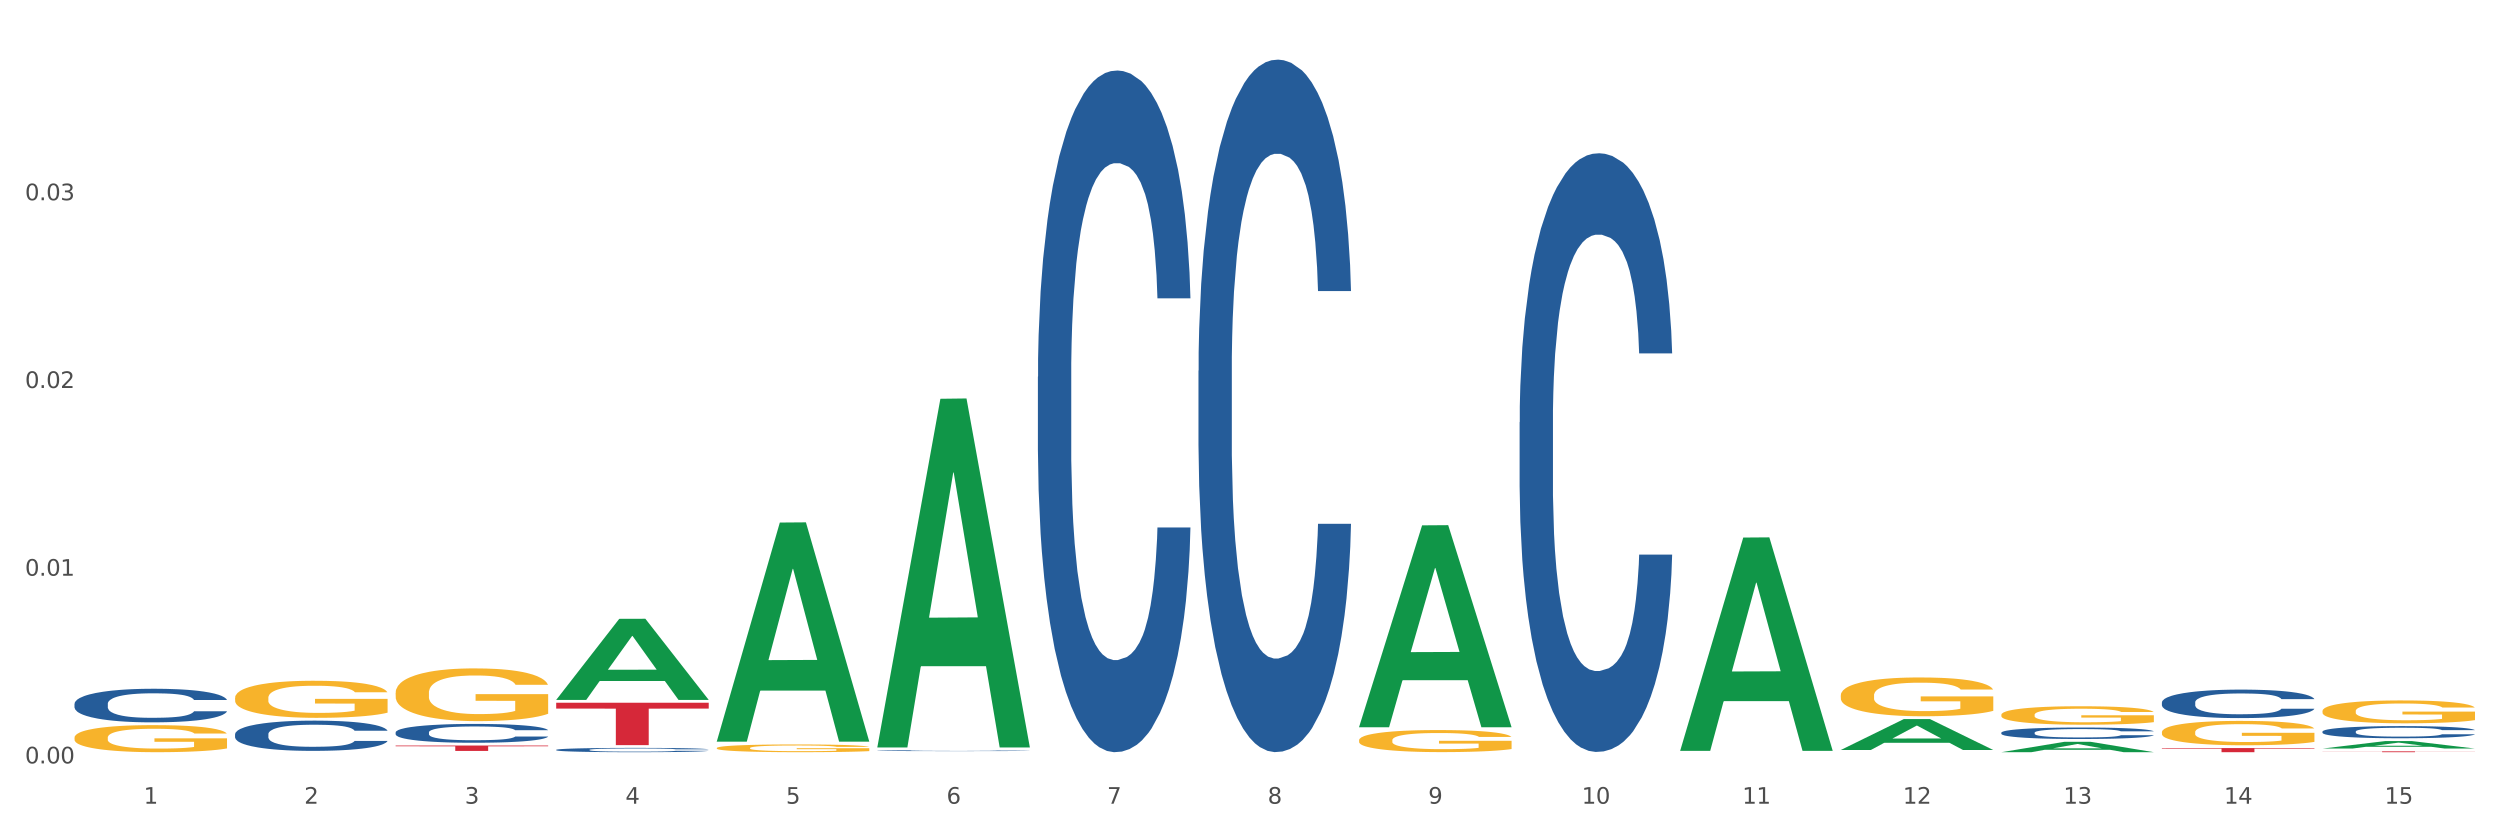 <?xml version="1.0" encoding="utf-8" standalone="no"?>
<!DOCTYPE svg PUBLIC "-//W3C//DTD SVG 1.1//EN"
  "http://www.w3.org/Graphics/SVG/1.1/DTD/svg11.dtd">
<svg xmlns:xlink="http://www.w3.org/1999/xlink" width="1080pt" height="360pt" viewBox="0 0 1080 360" xmlns="http://www.w3.org/2000/svg" version="1.1">
 <rect x="0" y="0" width="1080" height="360" fill="#333333" stroke="none"/>
 <defs>
  <style type="text/css">*{stroke-linejoin: round; stroke-linecap: butt}</style>
 </defs>
 <g id="figure_1">
  <g id="patch_1">
   <path d="M 0 360 
L 1080 360 
L 1080 0 
L 0 0 
z
" style="fill: #ffffff; stroke: #ffffff; stroke-linejoin: miter"/>
  </g>
  <g id="axes_1">
   <g id="matplotlib.axis_1">
    <g id="xtick_1">
     <g id="text_1">
      <!-- 1 -->
      <g style="fill: #4d4d4d" transform="translate(62.07 347.204) scale(0.096 -0.096)">
       <defs>
        <path id="DejaVuSans-31" d="M 794 531 
L 1825 531 
L 1825 4091 
L 703 3866 
L 703 4441 
L 1819 4666 
L 2450 4666 
L 2450 531 
L 3481 531 
L 3481 0 
L 794 0 
L 794 531 
z
" transform="scale(0.016)"/>
       </defs>
       <use xlink:href="#DejaVuSans-31"/>
      </g>
     </g>
    </g>
    <g id="xtick_2">
     <g id="text_2">
      <!-- 2 -->
      <g style="fill: #4d4d4d" transform="translate(131.436 347.204) scale(0.096 -0.096)">
       <defs>
        <path id="DejaVuSans-32" d="M 1228 531 
L 3431 531 
L 3431 0 
L 469 0 
L 469 531 
Q 828 903 1448 1529 
Q 2069 2156 2228 2338 
Q 2531 2678 2651 2914 
Q 2772 3150 2772 3378 
Q 2772 3750 2511 3984 
Q 2250 4219 1831 4219 
Q 1534 4219 1204 4116 
Q 875 4013 500 3803 
L 500 4441 
Q 881 4594 1212 4672 
Q 1544 4750 1819 4750 
Q 2544 4750 2975 4387 
Q 3406 4025 3406 3419 
Q 3406 3131 3298 2873 
Q 3191 2616 2906 2266 
Q 2828 2175 2409 1742 
Q 1991 1309 1228 531 
z
" transform="scale(0.016)"/>
       </defs>
       <use xlink:href="#DejaVuSans-32"/>
      </g>
     </g>
    </g>
    <g id="xtick_3">
     <g id="text_3">
      <!-- 3 -->
      <g style="fill: #4d4d4d" transform="translate(200.802 347.204) scale(0.096 -0.096)">
       <defs>
        <path id="DejaVuSans-33" d="M 2597 2516 
Q 3050 2419 3304 2112 
Q 3559 1806 3559 1356 
Q 3559 666 3084 287 
Q 2609 -91 1734 -91 
Q 1441 -91 1130 -33 
Q 819 25 488 141 
L 488 750 
Q 750 597 1062 519 
Q 1375 441 1716 441 
Q 2309 441 2620 675 
Q 2931 909 2931 1356 
Q 2931 1769 2642 2001 
Q 2353 2234 1838 2234 
L 1294 2234 
L 1294 2753 
L 1863 2753 
Q 2328 2753 2575 2939 
Q 2822 3125 2822 3475 
Q 2822 3834 2567 4026 
Q 2313 4219 1838 4219 
Q 1578 4219 1281 4162 
Q 984 4106 628 3988 
L 628 4550 
Q 988 4650 1302 4700 
Q 1616 4750 1894 4750 
Q 2613 4750 3031 4423 
Q 3450 4097 3450 3541 
Q 3450 3153 3228 2886 
Q 3006 2619 2597 2516 
z
" transform="scale(0.016)"/>
       </defs>
       <use xlink:href="#DejaVuSans-33"/>
      </g>
     </g>
    </g>
    <g id="xtick_4">
     <g id="text_4">
      <!-- 4 -->
      <g style="fill: #4d4d4d" transform="translate(270.169 347.204) scale(0.096 -0.096)">
       <defs>
        <path id="DejaVuSans-34" d="M 2419 4116 
L 825 1625 
L 2419 1625 
L 2419 4116 
z
M 2253 4666 
L 3047 4666 
L 3047 1625 
L 3713 1625 
L 3713 1100 
L 3047 1100 
L 3047 0 
L 2419 0 
L 2419 1100 
L 313 1100 
L 313 1709 
L 2253 4666 
z
" transform="scale(0.016)"/>
       </defs>
       <use xlink:href="#DejaVuSans-34"/>
      </g>
     </g>
    </g>
    <g id="xtick_5">
     <g id="text_5">
      <!-- 5 -->
      <g style="fill: #4d4d4d" transform="translate(339.535 347.204) scale(0.096 -0.096)">
       <defs>
        <path id="DejaVuSans-35" d="M 691 4666 
L 3169 4666 
L 3169 4134 
L 1269 4134 
L 1269 2991 
Q 1406 3038 1543 3061 
Q 1681 3084 1819 3084 
Q 2600 3084 3056 2656 
Q 3513 2228 3513 1497 
Q 3513 744 3044 326 
Q 2575 -91 1722 -91 
Q 1428 -91 1123 -41 
Q 819 9 494 109 
L 494 744 
Q 775 591 1075 516 
Q 1375 441 1709 441 
Q 2250 441 2565 725 
Q 2881 1009 2881 1497 
Q 2881 1984 2565 2268 
Q 2250 2553 1709 2553 
Q 1456 2553 1204 2497 
Q 953 2441 691 2322 
L 691 4666 
z
" transform="scale(0.016)"/>
       </defs>
       <use xlink:href="#DejaVuSans-35"/>
      </g>
     </g>
    </g>
    <g id="xtick_6">
     <g id="text_6">
      <!-- 6 -->
      <g style="fill: #4d4d4d" transform="translate(408.901 347.204) scale(0.096 -0.096)">
       <defs>
        <path id="DejaVuSans-36" d="M 2113 2584 
Q 1688 2584 1439 2293 
Q 1191 2003 1191 1497 
Q 1191 994 1439 701 
Q 1688 409 2113 409 
Q 2538 409 2786 701 
Q 3034 994 3034 1497 
Q 3034 2003 2786 2293 
Q 2538 2584 2113 2584 
z
M 3366 4563 
L 3366 3988 
Q 3128 4100 2886 4159 
Q 2644 4219 2406 4219 
Q 1781 4219 1451 3797 
Q 1122 3375 1075 2522 
Q 1259 2794 1537 2939 
Q 1816 3084 2150 3084 
Q 2853 3084 3261 2657 
Q 3669 2231 3669 1497 
Q 3669 778 3244 343 
Q 2819 -91 2113 -91 
Q 1303 -91 875 529 
Q 447 1150 447 2328 
Q 447 3434 972 4092 
Q 1497 4750 2381 4750 
Q 2619 4750 2861 4703 
Q 3103 4656 3366 4563 
z
" transform="scale(0.016)"/>
       </defs>
       <use xlink:href="#DejaVuSans-36"/>
      </g>
     </g>
    </g>
    <g id="xtick_7">
     <g id="text_7">
      <!-- 7 -->
      <g style="fill: #4d4d4d" transform="translate(478.267 347.204) scale(0.096 -0.096)">
       <defs>
        <path id="DejaVuSans-37" d="M 525 4666 
L 3525 4666 
L 3525 4397 
L 1831 0 
L 1172 0 
L 2766 4134 
L 525 4134 
L 525 4666 
z
" transform="scale(0.016)"/>
       </defs>
       <use xlink:href="#DejaVuSans-37"/>
      </g>
     </g>
    </g>
    <g id="xtick_8">
     <g id="text_8">
      <!-- 8 -->
      <g style="fill: #4d4d4d" transform="translate(547.634 347.204) scale(0.096 -0.096)">
       <defs>
        <path id="DejaVuSans-38" d="M 2034 2216 
Q 1584 2216 1326 1975 
Q 1069 1734 1069 1313 
Q 1069 891 1326 650 
Q 1584 409 2034 409 
Q 2484 409 2743 651 
Q 3003 894 3003 1313 
Q 3003 1734 2745 1975 
Q 2488 2216 2034 2216 
z
M 1403 2484 
Q 997 2584 770 2862 
Q 544 3141 544 3541 
Q 544 4100 942 4425 
Q 1341 4750 2034 4750 
Q 2731 4750 3128 4425 
Q 3525 4100 3525 3541 
Q 3525 3141 3298 2862 
Q 3072 2584 2669 2484 
Q 3125 2378 3379 2068 
Q 3634 1759 3634 1313 
Q 3634 634 3220 271 
Q 2806 -91 2034 -91 
Q 1263 -91 848 271 
Q 434 634 434 1313 
Q 434 1759 690 2068 
Q 947 2378 1403 2484 
z
M 1172 3481 
Q 1172 3119 1398 2916 
Q 1625 2713 2034 2713 
Q 2441 2713 2670 2916 
Q 2900 3119 2900 3481 
Q 2900 3844 2670 4047 
Q 2441 4250 2034 4250 
Q 1625 4250 1398 4047 
Q 1172 3844 1172 3481 
z
" transform="scale(0.016)"/>
       </defs>
       <use xlink:href="#DejaVuSans-38"/>
      </g>
     </g>
    </g>
    <g id="xtick_9">
     <g id="text_9">
      <!-- 9 -->
      <g style="fill: #4d4d4d" transform="translate(617 347.204) scale(0.096 -0.096)">
       <defs>
        <path id="DejaVuSans-39" d="M 703 97 
L 703 672 
Q 941 559 1184 500 
Q 1428 441 1663 441 
Q 2288 441 2617 861 
Q 2947 1281 2994 2138 
Q 2813 1869 2534 1725 
Q 2256 1581 1919 1581 
Q 1219 1581 811 2004 
Q 403 2428 403 3163 
Q 403 3881 828 4315 
Q 1253 4750 1959 4750 
Q 2769 4750 3195 4129 
Q 3622 3509 3622 2328 
Q 3622 1225 3098 567 
Q 2575 -91 1691 -91 
Q 1453 -91 1209 -44 
Q 966 3 703 97 
z
M 1959 2075 
Q 2384 2075 2632 2365 
Q 2881 2656 2881 3163 
Q 2881 3666 2632 3958 
Q 2384 4250 1959 4250 
Q 1534 4250 1286 3958 
Q 1038 3666 1038 3163 
Q 1038 2656 1286 2365 
Q 1534 2075 1959 2075 
z
" transform="scale(0.016)"/>
       </defs>
       <use xlink:href="#DejaVuSans-39"/>
      </g>
     </g>
    </g>
    <g id="xtick_10">
     <g id="text_10">
      <!-- 10 -->
      <g style="fill: #4d4d4d" transform="translate(683.312 347.204) scale(0.096 -0.096)">
       <defs>
        <path id="DejaVuSans-30" d="M 2034 4250 
Q 1547 4250 1301 3770 
Q 1056 3291 1056 2328 
Q 1056 1369 1301 889 
Q 1547 409 2034 409 
Q 2525 409 2770 889 
Q 3016 1369 3016 2328 
Q 3016 3291 2770 3770 
Q 2525 4250 2034 4250 
z
M 2034 4750 
Q 2819 4750 3233 4129 
Q 3647 3509 3647 2328 
Q 3647 1150 3233 529 
Q 2819 -91 2034 -91 
Q 1250 -91 836 529 
Q 422 1150 422 2328 
Q 422 3509 836 4129 
Q 1250 4750 2034 4750 
z
" transform="scale(0.016)"/>
       </defs>
       <use xlink:href="#DejaVuSans-31"/>
       <use xlink:href="#DejaVuSans-30" transform="translate(63.623 0)"/>
      </g>
     </g>
    </g>
    <g id="xtick_11">
     <g id="text_11">
      <!-- 11 -->
      <g style="fill: #4d4d4d" transform="translate(752.678 347.204) scale(0.096 -0.096)">
       <use xlink:href="#DejaVuSans-31"/>
       <use xlink:href="#DejaVuSans-31" transform="translate(63.623 0)"/>
      </g>
     </g>
    </g>
    <g id="xtick_12">
     <g id="text_12">
      <!-- 12 -->
      <g style="fill: #4d4d4d" transform="translate(822.044 347.204) scale(0.096 -0.096)">
       <use xlink:href="#DejaVuSans-31"/>
       <use xlink:href="#DejaVuSans-32" transform="translate(63.623 0)"/>
      </g>
     </g>
    </g>
    <g id="xtick_13">
     <g id="text_13">
      <!-- 13 -->
      <g style="fill: #4d4d4d" transform="translate(891.411 347.204) scale(0.096 -0.096)">
       <use xlink:href="#DejaVuSans-31"/>
       <use xlink:href="#DejaVuSans-33" transform="translate(63.623 0)"/>
      </g>
     </g>
    </g>
    <g id="xtick_14">
     <g id="text_14">
      <!-- 14 -->
      <g style="fill: #4d4d4d" transform="translate(960.777 347.204) scale(0.096 -0.096)">
       <use xlink:href="#DejaVuSans-31"/>
       <use xlink:href="#DejaVuSans-34" transform="translate(63.623 0)"/>
      </g>
     </g>
    </g>
    <g id="xtick_15">
     <g id="text_15">
      <!-- 15 -->
      <g style="fill: #4d4d4d" transform="translate(1030.143 347.204) scale(0.096 -0.096)">
       <use xlink:href="#DejaVuSans-31"/>
       <use xlink:href="#DejaVuSans-35" transform="translate(63.623 0)"/>
      </g>
     </g>
    </g>
    <g id="xtick_16"/>
    <g id="xtick_17"/>
    <g id="xtick_18"/>
    <g id="xtick_19"/>
    <g id="xtick_20"/>
    <g id="xtick_21"/>
    <g id="xtick_22"/>
    <g id="xtick_23"/>
    <g id="xtick_24"/>
    <g id="xtick_25"/>
    <g id="xtick_26"/>
    <g id="xtick_27"/>
    <g id="xtick_28"/>
    <g id="xtick_29"/>
   </g>
   <g id="matplotlib.axis_2">
    <g id="ytick_1">
     <g id="text_16">
      <!-- 0.00 -->
      <g style="fill: #4d4d4d" transform="translate(10.8 329.798) scale(0.096 -0.096)">
       <defs>
        <path id="DejaVuSans-2e" d="M 684 794 
L 1344 794 
L 1344 0 
L 684 0 
L 684 794 
z
" transform="scale(0.016)"/>
       </defs>
       <use xlink:href="#DejaVuSans-30"/>
       <use xlink:href="#DejaVuSans-2e" transform="translate(63.623 0)"/>
       <use xlink:href="#DejaVuSans-30" transform="translate(95.41 0)"/>
       <use xlink:href="#DejaVuSans-30" transform="translate(159.033 0)"/>
      </g>
     </g>
    </g>
    <g id="ytick_2">
     <g id="text_17">
      <!-- 0.01 -->
      <g style="fill: #4d4d4d" transform="translate(10.8 248.703) scale(0.096 -0.096)">
       <use xlink:href="#DejaVuSans-30"/>
       <use xlink:href="#DejaVuSans-2e" transform="translate(63.623 0)"/>
       <use xlink:href="#DejaVuSans-30" transform="translate(95.41 0)"/>
       <use xlink:href="#DejaVuSans-31" transform="translate(159.033 0)"/>
      </g>
     </g>
    </g>
    <g id="ytick_3">
     <g id="text_18">
      <!-- 0.02 -->
      <g style="fill: #4d4d4d" transform="translate(10.8 167.608) scale(0.096 -0.096)">
       <use xlink:href="#DejaVuSans-30"/>
       <use xlink:href="#DejaVuSans-2e" transform="translate(63.623 0)"/>
       <use xlink:href="#DejaVuSans-30" transform="translate(95.41 0)"/>
       <use xlink:href="#DejaVuSans-32" transform="translate(159.033 0)"/>
      </g>
     </g>
    </g>
    <g id="ytick_4">
     <g id="text_19">
      <!-- 0.03 -->
      <g style="fill: #4d4d4d" transform="translate(10.8 86.512) scale(0.096 -0.096)">
       <use xlink:href="#DejaVuSans-30"/>
       <use xlink:href="#DejaVuSans-2e" transform="translate(63.623 0)"/>
       <use xlink:href="#DejaVuSans-30" transform="translate(95.41 0)"/>
       <use xlink:href="#DejaVuSans-33" transform="translate(159.033 0)"/>
      </g>
     </g>
    </g>
    <g id="ytick_5"/>
    <g id="ytick_6"/>
    <g id="ytick_7"/>
    <g id="ytick_8"/>
   </g>
   <g id="PolyCollection_1">
    <path d="M 587.105 319.788 
L 587.183 319.779 
L 587.183 319.466 
L 587.338 319.196 
L 588.116 318.544 
L 589.283 318.004 
L 590.139 317.717 
L 590.995 317.482 
L 592.006 317.247 
L 593.251 317.003 
L 595.507 316.646 
L 596.908 316.463 
L 598.619 316.272 
L 601.731 315.993 
L 603.988 315.837 
L 606.322 315.706 
L 610.134 315.55 
L 612.624 315.48 
L 615.269 315.428 
L 618.459 315.393 
L 620.871 315.384 
L 626.161 315.41 
L 630.674 315.489 
L 632.852 315.55 
L 635.653 315.654 
L 637.131 315.724 
L 639.543 315.863 
L 642.033 316.046 
L 643.744 316.202 
L 646.312 316.498 
L 648.257 316.794 
L 650.046 317.16 
L 650.98 317.412 
L 651.68 317.647 
L 652.302 317.917 
L 652.925 318.343 
L 638.921 318.343 
L 638.376 318.039 
L 637.52 317.752 
L 636.275 317.473 
L 635.186 317.299 
L 633.319 317.081 
L 631.607 316.942 
L 629.818 316.838 
L 627.639 316.751 
L 625.928 316.707 
L 623.516 316.672 
L 618.77 316.681 
L 615.58 316.751 
L 613.402 316.838 
L 612.001 316.916 
L 610.756 317.003 
L 609.356 317.125 
L 607.722 317.308 
L 606.555 317.473 
L 605.388 317.682 
L 604.455 317.891 
L 603.599 318.134 
L 602.898 318.396 
L 602.354 318.665 
L 601.887 318.996 
L 601.498 319.544 
L 601.498 320.737 
L 601.654 321.007 
L 602.043 321.363 
L 602.509 321.633 
L 603.287 321.955 
L 603.988 322.173 
L 605.31 322.486 
L 606.789 322.747 
L 607.956 322.913 
L 609.123 323.052 
L 611.145 323.243 
L 613.402 323.4 
L 615.347 323.496 
L 617.992 323.583 
L 619.781 323.618 
L 621.337 323.635 
L 625.15 323.635 
L 627.873 323.609 
L 630.907 323.548 
L 633.241 323.47 
L 635.186 323.374 
L 637.365 323.217 
L 638.765 323.069 
L 638.765 321.25 
L 621.649 321.242 
L 621.649 320.032 
L 653.003 320.032 
L 653.003 323.583 
L 651.68 323.765 
L 650.202 323.931 
L 648.646 324.079 
L 646.312 324.262 
L 643.511 324.436 
L 641.021 324.557 
L 638.376 324.662 
L 635.264 324.758 
L 631.218 324.845 
L 628.729 324.879 
L 625.617 324.906 
L 621.96 324.914 
L 618.77 324.897 
L 615.658 324.853 
L 612.39 324.775 
L 609.2 324.662 
L 606.789 324.549 
L 604.377 324.41 
L 601.809 324.227 
L 599.786 324.053 
L 598.23 323.896 
L 596.519 323.696 
L 594.652 323.435 
L 593.251 323.2 
L 592.006 322.956 
L 590.684 322.643 
L 589.75 322.373 
L 588.816 322.034 
L 588.272 321.781 
L 587.649 321.39 
L 587.183 320.841 
L 587.105 319.788 
z
" clip-path="url(#p0728561558)" style="fill: #f7b32b"/>
    <path d="M 795.203 300.41 
L 795.281 300.394 
L 795.281 299.843 
L 795.437 299.368 
L 796.215 298.22 
L 797.382 297.27 
L 798.238 296.765 
L 799.094 296.351 
L 800.105 295.938 
L 801.35 295.509 
L 803.606 294.881 
L 805.006 294.559 
L 806.718 294.222 
L 809.83 293.732 
L 812.086 293.456 
L 814.42 293.227 
L 818.233 292.951 
L 820.722 292.829 
L 823.368 292.737 
L 826.557 292.675 
L 828.969 292.66 
L 834.26 292.706 
L 838.772 292.844 
L 840.951 292.951 
L 843.752 293.135 
L 845.23 293.257 
L 847.642 293.502 
L 850.131 293.824 
L 851.843 294.1 
L 854.41 294.62 
L 856.355 295.141 
L 858.145 295.784 
L 859.078 296.229 
L 859.779 296.642 
L 860.401 297.117 
L 861.024 297.867 
L 847.019 297.867 
L 846.475 297.331 
L 845.619 296.826 
L 844.374 296.336 
L 843.285 296.029 
L 841.418 295.647 
L 839.706 295.402 
L 837.916 295.218 
L 835.738 295.065 
L 834.026 294.988 
L 831.615 294.927 
L 826.869 294.942 
L 823.679 295.065 
L 821.5 295.218 
L 820.1 295.356 
L 818.855 295.509 
L 817.455 295.723 
L 815.821 296.045 
L 814.654 296.336 
L 813.487 296.703 
L 812.553 297.071 
L 811.697 297.5 
L 810.997 297.959 
L 810.453 298.434 
L 809.986 299.016 
L 809.597 299.981 
L 809.597 302.079 
L 809.752 302.554 
L 810.141 303.182 
L 810.608 303.656 
L 811.386 304.223 
L 812.086 304.606 
L 813.409 305.157 
L 814.887 305.617 
L 816.054 305.908 
L 817.221 306.153 
L 819.244 306.49 
L 821.5 306.765 
L 823.445 306.934 
L 826.091 307.087 
L 827.88 307.148 
L 829.436 307.179 
L 833.248 307.179 
L 835.971 307.133 
L 839.006 307.026 
L 841.34 306.888 
L 843.285 306.719 
L 845.463 306.444 
L 846.864 306.183 
L 846.864 302.983 
L 829.747 302.967 
L 829.747 300.838 
L 861.101 300.838 
L 861.101 307.087 
L 859.779 307.409 
L 858.3 307.7 
L 856.744 307.96 
L 854.41 308.282 
L 851.61 308.588 
L 849.12 308.802 
L 846.475 308.986 
L 843.363 309.155 
L 839.317 309.308 
L 836.827 309.369 
L 833.715 309.415 
L 830.059 309.43 
L 826.869 309.4 
L 823.757 309.323 
L 820.489 309.185 
L 817.299 308.986 
L 814.887 308.787 
L 812.475 308.542 
L 809.908 308.22 
L 807.885 307.914 
L 806.329 307.638 
L 804.617 307.286 
L 802.75 306.827 
L 801.35 306.413 
L 800.105 305.984 
L 798.782 305.433 
L 797.849 304.958 
L 796.915 304.361 
L 796.37 303.917 
L 795.748 303.228 
L 795.281 302.263 
L 795.203 300.41 
z
" clip-path="url(#p0728561558)" style="fill: #f7b32b"/>
    <path d="M 864.57 308.788 
L 864.647 308.781 
L 864.647 308.518 
L 864.803 308.292 
L 865.581 307.746 
L 866.748 307.294 
L 867.604 307.053 
L 868.46 306.856 
L 869.471 306.659 
L 870.716 306.455 
L 872.972 306.156 
L 874.373 306.003 
L 876.084 305.843 
L 879.196 305.61 
L 881.453 305.479 
L 883.787 305.369 
L 887.599 305.238 
L 890.089 305.18 
L 892.734 305.136 
L 895.924 305.107 
L 898.336 305.099 
L 903.626 305.121 
L 908.139 305.187 
L 910.317 305.238 
L 913.118 305.325 
L 914.596 305.384 
L 917.008 305.5 
L 919.498 305.653 
L 921.209 305.785 
L 923.777 306.033 
L 925.722 306.28 
L 927.511 306.587 
L 928.445 306.798 
L 929.145 306.995 
L 929.767 307.221 
L 930.39 307.578 
L 916.385 307.578 
L 915.841 307.323 
L 914.985 307.082 
L 913.74 306.849 
L 912.651 306.703 
L 910.784 306.521 
L 909.072 306.404 
L 907.283 306.317 
L 905.104 306.244 
L 903.393 306.207 
L 900.981 306.178 
L 896.235 306.186 
L 893.045 306.244 
L 890.867 306.317 
L 889.466 306.382 
L 888.221 306.455 
L 886.821 306.557 
L 885.187 306.71 
L 884.02 306.849 
L 882.853 307.024 
L 881.919 307.199 
L 881.064 307.403 
L 880.363 307.622 
L 879.819 307.848 
L 879.352 308.125 
L 878.963 308.584 
L 878.963 309.583 
L 879.119 309.809 
L 879.508 310.107 
L 879.974 310.333 
L 880.752 310.603 
L 881.453 310.785 
L 882.775 311.048 
L 884.253 311.266 
L 885.42 311.405 
L 886.587 311.522 
L 888.61 311.682 
L 890.867 311.813 
L 892.812 311.893 
L 895.457 311.966 
L 897.246 311.995 
L 898.802 312.01 
L 902.615 312.01 
L 905.338 311.988 
L 908.372 311.937 
L 910.706 311.871 
L 912.651 311.791 
L 914.829 311.66 
L 916.23 311.536 
L 916.23 310.013 
L 899.114 310.005 
L 899.114 308.992 
L 930.468 308.992 
L 930.468 311.966 
L 929.145 312.119 
L 927.667 312.258 
L 926.111 312.382 
L 923.777 312.535 
L 920.976 312.681 
L 918.486 312.783 
L 915.841 312.87 
L 912.729 312.95 
L 908.683 313.023 
L 906.193 313.052 
L 903.081 313.074 
L 899.425 313.082 
L 896.235 313.067 
L 893.123 313.031 
L 889.855 312.965 
L 886.665 312.87 
L 884.253 312.775 
L 881.842 312.659 
L 879.274 312.506 
L 877.251 312.36 
L 875.695 312.229 
L 873.984 312.061 
L 872.116 311.842 
L 870.716 311.646 
L 869.471 311.441 
L 868.149 311.179 
L 867.215 310.953 
L 866.281 310.669 
L 865.737 310.457 
L 865.114 310.129 
L 864.647 309.67 
L 864.57 308.788 
z
" clip-path="url(#p0728561558)" style="fill: #f7b32b"/>
    <path d="M 933.936 316.292 
L 934.014 316.282 
L 934.014 315.936 
L 934.169 315.637 
L 934.947 314.916 
L 936.114 314.319 
L 936.97 314.001 
L 937.826 313.741 
L 938.837 313.482 
L 940.082 313.212 
L 942.338 312.817 
L 943.739 312.615 
L 945.45 312.404 
L 948.563 312.096 
L 950.819 311.922 
L 953.153 311.778 
L 956.965 311.605 
L 959.455 311.528 
L 962.1 311.47 
L 965.29 311.432 
L 967.702 311.422 
L 972.992 311.451 
L 977.505 311.537 
L 979.683 311.605 
L 982.484 311.72 
L 983.962 311.797 
L 986.374 311.951 
L 988.864 312.153 
L 990.575 312.327 
L 993.143 312.654 
L 995.088 312.981 
L 996.877 313.385 
L 997.811 313.664 
L 998.511 313.924 
L 999.134 314.223 
L 999.756 314.694 
L 985.752 314.694 
L 985.207 314.357 
L 984.351 314.04 
L 983.106 313.732 
L 982.017 313.539 
L 980.15 313.299 
L 978.438 313.145 
L 976.649 313.029 
L 974.47 312.933 
L 972.759 312.885 
L 970.347 312.846 
L 965.601 312.856 
L 962.411 312.933 
L 960.233 313.029 
L 958.832 313.116 
L 957.588 313.212 
L 956.187 313.347 
L 954.553 313.549 
L 953.386 313.732 
L 952.219 313.963 
L 951.286 314.194 
L 950.43 314.463 
L 949.73 314.752 
L 949.185 315.05 
L 948.718 315.416 
L 948.329 316.022 
L 948.329 317.341 
L 948.485 317.639 
L 948.874 318.034 
L 949.341 318.332 
L 950.119 318.688 
L 950.819 318.929 
L 952.141 319.275 
L 953.62 319.564 
L 954.787 319.747 
L 955.954 319.901 
L 957.977 320.113 
L 960.233 320.286 
L 962.178 320.392 
L 964.823 320.488 
L 966.613 320.526 
L 968.169 320.546 
L 971.981 320.546 
L 974.704 320.517 
L 977.738 320.449 
L 980.072 320.363 
L 982.017 320.257 
L 984.196 320.084 
L 985.596 319.92 
L 985.596 317.909 
L 968.48 317.899 
L 968.48 316.561 
L 999.834 316.561 
L 999.834 320.488 
L 998.511 320.69 
L 997.033 320.873 
L 995.477 321.036 
L 993.143 321.239 
L 990.342 321.431 
L 987.852 321.566 
L 985.207 321.681 
L 982.095 321.787 
L 978.049 321.883 
L 975.56 321.922 
L 972.448 321.951 
L 968.791 321.96 
L 965.601 321.941 
L 962.489 321.893 
L 959.221 321.806 
L 956.032 321.681 
L 953.62 321.556 
L 951.208 321.402 
L 948.64 321.2 
L 946.618 321.008 
L 945.061 320.834 
L 943.35 320.613 
L 941.483 320.324 
L 940.082 320.064 
L 938.837 319.795 
L 937.515 319.448 
L 936.581 319.15 
L 935.648 318.775 
L 935.103 318.496 
L 934.48 318.063 
L 934.014 317.456 
L 933.936 316.292 
z
" clip-path="url(#p0728561558)" style="fill: #f7b32b"/>
    <path d="M 309.64 323.149 
L 309.718 323.146 
L 309.718 323.035 
L 309.873 322.941 
L 310.651 322.711 
L 311.818 322.522 
L 312.674 322.421 
L 313.53 322.338 
L 314.541 322.256 
L 315.786 322.17 
L 318.042 322.045 
L 319.443 321.981 
L 321.155 321.913 
L 324.267 321.816 
L 326.523 321.76 
L 328.857 321.715 
L 332.669 321.66 
L 335.159 321.635 
L 337.804 321.617 
L 340.994 321.605 
L 343.406 321.601 
L 348.696 321.611 
L 353.209 321.638 
L 355.387 321.66 
L 358.188 321.696 
L 359.666 321.721 
L 362.078 321.77 
L 364.568 321.834 
L 366.279 321.889 
L 368.847 321.993 
L 370.792 322.097 
L 372.581 322.225 
L 373.515 322.314 
L 374.215 322.396 
L 374.838 322.491 
L 375.46 322.641 
L 361.456 322.641 
L 360.911 322.534 
L 360.055 322.433 
L 358.81 322.335 
L 357.721 322.274 
L 355.854 322.198 
L 354.142 322.149 
L 352.353 322.112 
L 350.174 322.082 
L 348.463 322.066 
L 346.051 322.054 
L 341.305 322.057 
L 338.115 322.082 
L 335.937 322.112 
L 334.536 322.14 
L 333.292 322.17 
L 331.891 322.213 
L 330.257 322.277 
L 329.09 322.335 
L 327.923 322.409 
L 326.99 322.482 
L 326.134 322.568 
L 325.434 322.659 
L 324.889 322.754 
L 324.422 322.87 
L 324.033 323.063 
L 324.033 323.482 
L 324.189 323.577 
L 324.578 323.702 
L 325.045 323.797 
L 325.823 323.91 
L 326.523 323.986 
L 327.845 324.096 
L 329.324 324.188 
L 330.491 324.246 
L 331.658 324.295 
L 333.681 324.362 
L 335.937 324.417 
L 337.882 324.451 
L 340.527 324.482 
L 342.317 324.494 
L 343.873 324.5 
L 347.685 324.5 
L 350.408 324.491 
L 353.442 324.469 
L 355.776 324.442 
L 357.721 324.408 
L 359.9 324.353 
L 361.3 324.301 
L 361.3 323.662 
L 344.184 323.659 
L 344.184 323.234 
L 375.538 323.234 
L 375.538 324.482 
L 374.215 324.546 
L 372.737 324.604 
L 371.181 324.656 
L 368.847 324.72 
L 366.046 324.781 
L 363.556 324.824 
L 360.911 324.861 
L 357.799 324.894 
L 353.753 324.925 
L 351.264 324.937 
L 348.152 324.946 
L 344.495 324.95 
L 341.305 324.943 
L 338.193 324.928 
L 334.925 324.901 
L 331.736 324.861 
L 329.324 324.821 
L 326.912 324.772 
L 324.344 324.708 
L 322.322 324.647 
L 320.766 324.592 
L 319.054 324.521 
L 317.187 324.43 
L 315.786 324.347 
L 314.541 324.262 
L 313.219 324.151 
L 312.285 324.057 
L 311.352 323.937 
L 310.807 323.849 
L 310.184 323.711 
L 309.718 323.519 
L 309.64 323.149 
z
" clip-path="url(#p0728561558)" style="fill: #f7b32b"/>
    <path d="M 170.907 299.274 
L 170.985 299.253 
L 170.985 298.504 
L 171.141 297.859 
L 171.919 296.298 
L 173.086 295.008 
L 173.942 294.321 
L 174.798 293.76 
L 175.809 293.198 
L 177.054 292.615 
L 179.31 291.762 
L 180.71 291.325 
L 182.422 290.867 
L 185.534 290.201 
L 187.79 289.827 
L 190.124 289.515 
L 193.937 289.14 
L 196.426 288.974 
L 199.072 288.849 
L 202.261 288.765 
L 204.673 288.745 
L 209.964 288.807 
L 214.476 288.994 
L 216.655 289.14 
L 219.456 289.39 
L 220.934 289.556 
L 223.346 289.889 
L 225.835 290.326 
L 227.547 290.701 
L 230.114 291.408 
L 232.059 292.116 
L 233.849 292.99 
L 234.783 293.593 
L 235.483 294.155 
L 236.105 294.8 
L 236.728 295.82 
L 222.723 295.82 
L 222.179 295.091 
L 221.323 294.405 
L 220.078 293.739 
L 218.989 293.323 
L 217.122 292.802 
L 215.41 292.469 
L 213.62 292.22 
L 211.442 292.012 
L 209.73 291.908 
L 207.319 291.824 
L 202.573 291.845 
L 199.383 292.012 
L 197.204 292.22 
L 195.804 292.407 
L 194.559 292.615 
L 193.159 292.906 
L 191.525 293.343 
L 190.358 293.739 
L 189.191 294.238 
L 188.257 294.738 
L 187.401 295.32 
L 186.701 295.945 
L 186.157 296.59 
L 185.69 297.38 
L 185.301 298.691 
L 185.301 301.542 
L 185.456 302.187 
L 185.845 303.04 
L 186.312 303.686 
L 187.09 304.455 
L 187.79 304.976 
L 189.113 305.725 
L 190.591 306.349 
L 191.758 306.744 
L 192.925 307.077 
L 194.948 307.535 
L 197.204 307.91 
L 199.149 308.139 
L 201.795 308.347 
L 203.584 308.43 
L 205.14 308.472 
L 208.952 308.472 
L 211.675 308.409 
L 214.71 308.264 
L 217.044 308.076 
L 218.989 307.847 
L 221.167 307.473 
L 222.568 307.119 
L 222.568 302.77 
L 205.451 302.749 
L 205.451 299.857 
L 236.805 299.857 
L 236.805 308.347 
L 235.483 308.784 
L 234.004 309.179 
L 232.448 309.533 
L 230.114 309.97 
L 227.314 310.386 
L 224.824 310.677 
L 222.179 310.927 
L 219.067 311.156 
L 215.021 311.364 
L 212.531 311.447 
L 209.419 311.51 
L 205.763 311.531 
L 202.573 311.489 
L 199.461 311.385 
L 196.193 311.198 
L 193.003 310.927 
L 190.591 310.657 
L 188.179 310.324 
L 185.612 309.887 
L 183.589 309.47 
L 182.033 309.096 
L 180.321 308.617 
L 178.454 307.993 
L 177.054 307.431 
L 175.809 306.849 
L 174.486 306.099 
L 173.553 305.454 
L 172.619 304.643 
L 172.074 304.039 
L 171.452 303.103 
L 170.985 301.792 
L 170.907 299.274 
z
" clip-path="url(#p0728561558)" style="fill: #f7b32b"/>
    <path d="M 32.175 318.661 
L 32.253 318.65 
L 32.253 318.266 
L 32.408 317.935 
L 33.186 317.134 
L 34.353 316.472 
L 35.209 316.12 
L 36.065 315.831 
L 37.076 315.543 
L 38.321 315.244 
L 40.578 314.806 
L 41.978 314.582 
L 43.69 314.347 
L 46.802 314.006 
L 49.058 313.813 
L 51.392 313.653 
L 55.204 313.461 
L 57.694 313.376 
L 60.339 313.312 
L 63.529 313.269 
L 65.941 313.258 
L 71.231 313.29 
L 75.744 313.386 
L 77.922 313.461 
L 80.723 313.589 
L 82.201 313.675 
L 84.613 313.845 
L 87.103 314.07 
L 88.815 314.262 
L 91.382 314.625 
L 93.327 314.988 
L 95.116 315.436 
L 96.05 315.746 
L 96.75 316.034 
L 97.373 316.365 
L 97.995 316.888 
L 83.991 316.888 
L 83.446 316.515 
L 82.59 316.162 
L 81.346 315.821 
L 80.256 315.607 
L 78.389 315.34 
L 76.677 315.169 
L 74.888 315.041 
L 72.71 314.934 
L 70.998 314.881 
L 68.586 314.838 
L 63.84 314.849 
L 60.65 314.934 
L 58.472 315.041 
L 57.071 315.137 
L 55.827 315.244 
L 54.426 315.394 
L 52.792 315.618 
L 51.625 315.821 
L 50.458 316.077 
L 49.525 316.333 
L 48.669 316.632 
L 47.969 316.952 
L 47.424 317.283 
L 46.957 317.689 
L 46.568 318.362 
L 46.568 319.825 
L 46.724 320.156 
L 47.113 320.593 
L 47.58 320.924 
L 48.358 321.319 
L 49.058 321.586 
L 50.381 321.971 
L 51.859 322.291 
L 53.026 322.494 
L 54.193 322.665 
L 56.216 322.9 
L 58.472 323.092 
L 60.417 323.209 
L 63.062 323.316 
L 64.852 323.359 
L 66.408 323.38 
L 70.22 323.38 
L 72.943 323.348 
L 75.977 323.273 
L 78.311 323.177 
L 80.256 323.06 
L 82.435 322.867 
L 83.835 322.686 
L 83.835 320.454 
L 66.719 320.444 
L 66.719 318.96 
L 98.073 318.96 
L 98.073 323.316 
L 96.75 323.54 
L 95.272 323.743 
L 93.716 323.925 
L 91.382 324.149 
L 88.581 324.362 
L 86.091 324.512 
L 83.446 324.64 
L 80.334 324.757 
L 76.288 324.864 
L 73.799 324.907 
L 70.687 324.939 
L 67.03 324.95 
L 63.84 324.928 
L 60.728 324.875 
L 57.461 324.779 
L 54.271 324.64 
L 51.859 324.501 
L 49.447 324.33 
L 46.879 324.106 
L 44.857 323.892 
L 43.301 323.7 
L 41.589 323.455 
L 39.722 323.134 
L 38.321 322.846 
L 37.076 322.547 
L 35.754 322.163 
L 34.82 321.832 
L 33.887 321.415 
L 33.342 321.106 
L 32.72 320.625 
L 32.253 319.953 
L 32.175 318.661 
z
" clip-path="url(#p0728561558)" style="fill: #f7b32b"/>
    <path d="M 101.541 301.49 
L 101.619 301.475 
L 101.619 300.948 
L 101.775 300.495 
L 102.553 299.397 
L 103.72 298.49 
L 104.575 298.007 
L 105.431 297.612 
L 106.443 297.217 
L 107.688 296.807 
L 109.944 296.207 
L 111.344 295.9 
L 113.056 295.578 
L 116.168 295.11 
L 118.424 294.846 
L 120.758 294.627 
L 124.57 294.364 
L 127.06 294.246 
L 129.705 294.159 
L 132.895 294.1 
L 135.307 294.085 
L 140.598 294.129 
L 145.11 294.261 
L 147.289 294.364 
L 150.089 294.539 
L 151.568 294.656 
L 153.979 294.89 
L 156.469 295.198 
L 158.181 295.461 
L 160.748 295.959 
L 162.693 296.456 
L 164.483 297.071 
L 165.416 297.495 
L 166.117 297.89 
L 166.739 298.344 
L 167.361 299.061 
L 153.357 299.061 
L 152.812 298.549 
L 151.957 298.066 
L 150.712 297.597 
L 149.623 297.305 
L 147.755 296.939 
L 146.044 296.705 
L 144.254 296.529 
L 142.076 296.383 
L 140.364 296.31 
L 137.952 296.251 
L 133.206 296.266 
L 130.017 296.383 
L 127.838 296.529 
L 126.438 296.661 
L 125.193 296.807 
L 123.792 297.012 
L 122.159 297.319 
L 120.992 297.597 
L 119.825 297.949 
L 118.891 298.3 
L 118.035 298.71 
L 117.335 299.149 
L 116.79 299.602 
L 116.324 300.158 
L 115.935 301.08 
L 115.935 303.085 
L 116.09 303.538 
L 116.479 304.138 
L 116.946 304.592 
L 117.724 305.133 
L 118.424 305.499 
L 119.747 306.026 
L 121.225 306.465 
L 122.392 306.743 
L 123.559 306.977 
L 125.582 307.299 
L 127.838 307.563 
L 129.783 307.724 
L 132.428 307.87 
L 134.218 307.928 
L 135.774 307.958 
L 139.586 307.958 
L 142.309 307.914 
L 145.343 307.811 
L 147.678 307.68 
L 149.623 307.519 
L 151.801 307.255 
L 153.201 307.006 
L 153.201 303.948 
L 136.085 303.934 
L 136.085 301.9 
L 167.439 301.9 
L 167.439 307.87 
L 166.117 308.177 
L 164.638 308.455 
L 163.082 308.704 
L 160.748 309.011 
L 157.947 309.304 
L 155.458 309.509 
L 152.812 309.684 
L 149.7 309.845 
L 145.655 309.992 
L 143.165 310.05 
L 140.053 310.094 
L 136.396 310.109 
L 133.206 310.079 
L 130.094 310.006 
L 126.827 309.875 
L 123.637 309.684 
L 121.225 309.494 
L 118.813 309.26 
L 116.246 308.953 
L 114.223 308.66 
L 112.667 308.397 
L 110.955 308.06 
L 109.088 307.621 
L 107.688 307.226 
L 106.443 306.816 
L 105.12 306.289 
L 104.186 305.836 
L 103.253 305.265 
L 102.708 304.841 
L 102.086 304.182 
L 101.619 303.26 
L 101.541 301.49 
z
" clip-path="url(#p0728561558)" style="fill: #f7b32b"/>
    <path d="M 795.203 323.986 
L 795.271 323.974 
L 822.446 310.644 
L 833.723 310.632 
L 861.101 324.011 
L 848.058 324.011 
L 842.147 320.896 
L 814.09 320.896 
L 813.886 320.946 
L 808.179 324.011 
L 795.203 324.011 
L 795.203 323.986 
L 817.622 319.036 
L 838.615 319.024 
L 828.22 313.484 
L 828.084 313.458 
L 827.949 313.496 
L 817.554 319.024 
L 817.622 319.036 
L 795.203 323.986 
z
" clip-path="url(#p0728561558)" style="fill: #109648"/>
    <path d="M 864.57 324.941 
L 864.638 324.937 
L 891.812 320.458 
L 903.089 320.454 
L 930.468 324.95 
L 917.424 324.95 
L 911.513 323.903 
L 883.456 323.903 
L 883.252 323.92 
L 877.545 324.95 
L 864.57 324.95 
L 864.57 324.941 
L 886.989 323.278 
L 907.981 323.274 
L 897.587 321.412 
L 897.451 321.404 
L 897.315 321.416 
L 886.921 323.274 
L 886.989 323.278 
L 864.57 324.941 
z
" clip-path="url(#p0728561558)" style="fill: #109648"/>
    <path d="M 1003.302 323.37 
L 1003.37 323.367 
L 1030.544 320.132 
L 1041.822 320.129 
L 1069.2 323.376 
L 1056.156 323.376 
L 1050.246 322.62 
L 1022.188 322.62 
L 1021.984 322.632 
L 1016.278 323.376 
L 1003.302 323.376 
L 1003.302 323.37 
L 1025.721 322.169 
L 1046.713 322.166 
L 1036.319 320.821 
L 1036.183 320.815 
L 1036.047 320.824 
L 1025.653 322.166 
L 1025.721 322.169 
L 1003.302 323.37 
z
" clip-path="url(#p0728561558)" style="fill: #109648"/>
    <path d="M 725.837 324.204 
L 725.905 324.118 
L 753.08 232.223 
L 764.357 232.136 
L 791.735 324.377 
L 778.691 324.377 
L 772.781 302.898 
L 744.723 302.898 
L 744.52 303.244 
L 738.813 324.377 
L 725.837 324.377 
L 725.837 324.204 
L 748.256 290.079 
L 769.248 289.993 
L 758.854 251.797 
L 758.718 251.624 
L 758.582 251.883 
L 748.188 289.993 
L 748.256 290.079 
L 725.837 324.204 
z
" clip-path="url(#p0728561558)" style="fill: #109648"/>
    <path d="M 1003.302 307.152 
L 1003.38 307.143 
L 1003.38 306.818 
L 1003.535 306.538 
L 1004.314 305.86 
L 1005.481 305.3 
L 1006.336 305.002 
L 1007.192 304.759 
L 1008.204 304.515 
L 1009.448 304.262 
L 1011.705 303.892 
L 1013.105 303.702 
L 1014.817 303.503 
L 1017.929 303.214 
L 1020.185 303.052 
L 1022.519 302.916 
L 1026.331 302.754 
L 1028.821 302.682 
L 1031.466 302.627 
L 1034.656 302.591 
L 1037.068 302.582 
L 1042.358 302.609 
L 1046.871 302.691 
L 1049.049 302.754 
L 1051.85 302.862 
L 1053.328 302.934 
L 1055.74 303.079 
L 1058.23 303.269 
L 1059.942 303.431 
L 1062.509 303.738 
L 1064.454 304.045 
L 1066.244 304.424 
L 1067.177 304.686 
L 1067.877 304.93 
L 1068.5 305.21 
L 1069.122 305.653 
L 1055.118 305.653 
L 1054.573 305.337 
L 1053.717 305.039 
L 1052.473 304.75 
L 1051.383 304.569 
L 1049.516 304.343 
L 1047.805 304.199 
L 1046.015 304.09 
L 1043.837 304 
L 1042.125 303.955 
L 1039.713 303.919 
L 1034.967 303.928 
L 1031.777 304 
L 1029.599 304.09 
L 1028.199 304.172 
L 1026.954 304.262 
L 1025.553 304.388 
L 1023.919 304.578 
L 1022.752 304.75 
L 1021.585 304.966 
L 1020.652 305.183 
L 1019.796 305.436 
L 1019.096 305.707 
L 1018.551 305.987 
L 1018.084 306.33 
L 1017.695 306.899 
L 1017.695 308.136 
L 1017.851 308.416 
L 1018.24 308.786 
L 1018.707 309.066 
L 1019.485 309.4 
L 1020.185 309.626 
L 1021.508 309.951 
L 1022.986 310.222 
L 1024.153 310.394 
L 1025.32 310.538 
L 1027.343 310.737 
L 1029.599 310.9 
L 1031.544 310.999 
L 1034.189 311.089 
L 1035.979 311.125 
L 1037.535 311.143 
L 1041.347 311.143 
L 1044.07 311.116 
L 1047.104 311.053 
L 1049.438 310.972 
L 1051.383 310.872 
L 1053.562 310.71 
L 1054.962 310.556 
L 1054.962 308.669 
L 1037.846 308.66 
L 1037.846 307.405 
L 1069.2 307.405 
L 1069.2 311.089 
L 1067.877 311.279 
L 1066.399 311.45 
L 1064.843 311.604 
L 1062.509 311.794 
L 1059.708 311.974 
L 1057.219 312.101 
L 1054.573 312.209 
L 1051.461 312.308 
L 1047.416 312.399 
L 1044.926 312.435 
L 1041.814 312.462 
L 1038.157 312.471 
L 1034.967 312.453 
L 1031.855 312.408 
L 1028.588 312.326 
L 1025.398 312.209 
L 1022.986 312.092 
L 1020.574 311.947 
L 1018.007 311.757 
L 1015.984 311.577 
L 1014.428 311.414 
L 1012.716 311.207 
L 1010.849 310.936 
L 1009.448 310.692 
L 1008.204 310.439 
L 1006.881 310.114 
L 1005.947 309.834 
L 1005.014 309.482 
L 1004.469 309.22 
L 1003.847 308.813 
L 1003.38 308.245 
L 1003.302 307.152 
z
" clip-path="url(#p0728561558)" style="fill: #f7b32b"/>
    <path d="M 587.105 314.019 
L 587.173 313.937 
L 614.347 226.948 
L 625.624 226.866 
L 653.003 314.183 
L 639.959 314.183 
L 634.049 293.85 
L 605.991 293.85 
L 605.787 294.178 
L 600.081 314.183 
L 587.105 314.183 
L 587.105 314.019 
L 609.524 281.716 
L 630.516 281.634 
L 620.122 245.478 
L 619.986 245.314 
L 619.85 245.56 
L 609.456 281.634 
L 609.524 281.716 
L 587.105 314.019 
z
" clip-path="url(#p0728561558)" style="fill: #109648"/>
    <path d="M 309.64 320.222 
L 309.708 320.133 
L 336.882 225.74 
L 348.16 225.651 
L 375.538 320.4 
L 362.494 320.4 
L 356.584 298.336 
L 328.526 298.336 
L 328.322 298.692 
L 322.616 320.4 
L 309.64 320.4 
L 309.64 320.222 
L 332.059 285.169 
L 353.051 285.08 
L 342.657 245.846 
L 342.521 245.668 
L 342.385 245.935 
L 331.991 285.08 
L 332.059 285.169 
L 309.64 320.222 
z
" clip-path="url(#p0728561558)" style="fill: #109648"/>
    <path d="M 379.006 322.622 
L 379.074 322.48 
L 406.248 172.271 
L 417.526 172.13 
L 444.904 322.905 
L 431.86 322.905 
L 425.95 287.795 
L 397.892 287.795 
L 397.689 288.361 
L 391.982 322.905 
L 379.006 322.905 
L 379.006 322.622 
L 401.425 266.842 
L 422.417 266.701 
L 412.023 204.267 
L 411.887 203.984 
L 411.751 204.408 
L 401.357 266.701 
L 401.425 266.842 
L 379.006 322.622 
z
" clip-path="url(#p0728561558)" style="fill: #109648"/>
    <path d="M 379.006 324.274 
L 379.084 324.274 
L 379.084 324.264 
L 379.318 324.251 
L 380.175 324.227 
L 381.265 324.209 
L 383.134 324.188 
L 384.147 324.179 
L 385.471 324.17 
L 388.198 324.154 
L 391.313 324.14 
L 393.494 324.133 
L 395.13 324.128 
L 398.791 324.119 
L 400.894 324.116 
L 403.075 324.112 
L 404.945 324.11 
L 408.06 324.108 
L 410.553 324.107 
L 413.435 324.107 
L 415.85 324.107 
L 419.043 324.108 
L 423.717 324.112 
L 425.509 324.115 
L 427.923 324.119 
L 430.416 324.124 
L 432.441 324.13 
L 434.778 324.138 
L 437.193 324.148 
L 439.529 324.161 
L 441.165 324.173 
L 442.489 324.185 
L 443.658 324.201 
L 444.515 324.217 
L 444.904 324.231 
L 430.65 324.231 
L 430.26 324.219 
L 429.481 324.205 
L 428.702 324.196 
L 427.845 324.188 
L 426.521 324.18 
L 425.353 324.174 
L 423.405 324.168 
L 421.614 324.164 
L 420.134 324.161 
L 418.342 324.159 
L 414.526 324.157 
L 411.799 324.157 
L 410.086 324.158 
L 407.982 324.16 
L 406.191 324.162 
L 404.088 324.166 
L 402.452 324.171 
L 400.816 324.176 
L 399.882 324.181 
L 398.479 324.188 
L 397.545 324.194 
L 396.298 324.205 
L 395.597 324.212 
L 394.351 324.232 
L 393.806 324.246 
L 393.572 324.256 
L 393.416 324.267 
L 393.416 324.32 
L 393.884 324.344 
L 394.273 324.354 
L 394.896 324.365 
L 396.065 324.38 
L 397.778 324.395 
L 399.57 324.405 
L 401.05 324.412 
L 402.452 324.417 
L 403.854 324.42 
L 405.568 324.424 
L 406.97 324.426 
L 409.073 324.428 
L 411.566 324.429 
L 413.513 324.429 
L 417.485 324.427 
L 419.277 324.426 
L 420.991 324.423 
L 422.86 324.419 
L 424.34 324.415 
L 425.197 324.412 
L 426.599 324.406 
L 427.69 324.399 
L 428.624 324.391 
L 429.247 324.384 
L 429.948 324.374 
L 430.494 324.363 
L 430.65 324.356 
L 444.904 324.356 
L 444.592 324.369 
L 444.047 324.381 
L 442.957 324.397 
L 442.1 324.406 
L 440.776 324.417 
L 439.374 324.427 
L 437.426 324.437 
L 435.635 324.445 
L 433.765 324.452 
L 431.74 324.458 
L 428.079 324.466 
L 426.755 324.469 
L 423.951 324.473 
L 421.77 324.475 
L 418.576 324.478 
L 415.304 324.479 
L 411.877 324.479 
L 408.839 324.479 
L 405.49 324.477 
L 403.387 324.475 
L 401.05 324.471 
L 398.324 324.467 
L 395.753 324.461 
L 393.339 324.454 
L 391.08 324.446 
L 388.976 324.437 
L 386.25 324.423 
L 384.225 324.409 
L 382.745 324.395 
L 381.732 324.384 
L 380.72 324.37 
L 380.175 324.36 
L 379.318 324.336 
L 379.006 324.314 
L 379.006 324.274 
z
" clip-path="url(#p0728561558)" style="fill: #255c99"/>
    <path d="M 448.372 162.777 
L 448.45 162.508 
L 448.45 154.978 
L 448.684 144.758 
L 449.541 125.932 
L 450.631 111.678 
L 452.501 95.004 
L 453.513 88.011 
L 454.837 80.212 
L 457.564 67.571 
L 460.679 56.814 
L 462.861 50.897 
L 464.496 47.132 
L 468.157 40.408 
L 470.26 37.45 
L 472.441 35.029 
L 474.311 33.416 
L 477.427 31.533 
L 479.919 30.726 
L 482.801 30.457 
L 485.216 30.726 
L 488.41 31.802 
L 493.083 35.029 
L 494.875 36.912 
L 497.289 40.139 
L 499.782 44.442 
L 501.807 48.746 
L 504.144 54.931 
L 506.559 62.999 
L 508.896 73.219 
L 510.531 82.632 
L 511.856 92.583 
L 513.024 104.686 
L 513.881 117.864 
L 514.27 128.89 
L 500.016 128.89 
L 499.626 118.94 
L 498.847 108.182 
L 498.068 100.92 
L 497.212 95.004 
L 495.887 88.28 
L 494.719 83.977 
L 492.772 78.867 
L 490.98 75.64 
L 489.5 73.757 
L 487.709 72.144 
L 483.892 70.53 
L 481.165 70.53 
L 479.452 71.068 
L 477.349 72.412 
L 475.557 74.295 
L 473.454 77.522 
L 471.818 81.019 
L 470.183 85.591 
L 469.248 88.818 
L 467.846 94.735 
L 466.911 99.576 
L 465.665 107.913 
L 464.964 113.83 
L 463.717 129.159 
L 463.172 140.455 
L 462.938 148.254 
L 462.783 156.86 
L 462.783 198.815 
L 463.25 217.641 
L 463.639 225.71 
L 464.263 234.854 
L 465.431 246.687 
L 467.145 258.252 
L 468.936 266.589 
L 470.416 271.699 
L 471.818 275.464 
L 473.22 278.422 
L 474.934 281.112 
L 476.336 282.726 
L 478.439 284.339 
L 480.932 285.146 
L 482.879 285.146 
L 486.852 283.801 
L 488.643 282.457 
L 490.357 280.574 
L 492.226 277.616 
L 493.706 274.388 
L 494.563 271.968 
L 495.965 266.858 
L 497.056 261.479 
L 497.99 255.293 
L 498.614 249.915 
L 499.315 241.846 
L 499.86 232.702 
L 500.016 227.861 
L 514.27 227.861 
L 513.959 237.543 
L 513.413 246.956 
L 512.323 259.596 
L 511.466 266.858 
L 510.142 275.733 
L 508.74 283.263 
L 506.792 291.601 
L 505.001 297.786 
L 503.131 303.165 
L 501.106 308.006 
L 497.445 314.73 
L 496.121 316.612 
L 493.317 319.84 
L 491.136 321.722 
L 487.942 323.605 
L 484.671 324.681 
L 481.243 324.95 
L 478.206 324.412 
L 474.856 322.798 
L 472.753 321.184 
L 470.416 318.764 
L 467.69 314.999 
L 465.119 310.427 
L 462.705 305.048 
L 460.446 298.862 
L 458.343 291.87 
L 455.616 280.305 
L 453.591 269.009 
L 452.111 258.521 
L 451.099 249.646 
L 450.086 238.35 
L 449.541 230.551 
L 448.684 211.725 
L 448.372 194.243 
L 448.372 162.777 
z
" clip-path="url(#p0728561558)" style="fill: #255c99"/>
    <path d="M 517.739 160.176 
L 517.816 159.903 
L 517.816 152.253 
L 518.05 141.871 
L 518.907 122.747 
L 519.997 108.267 
L 521.867 91.329 
L 522.88 84.225 
L 524.204 76.302 
L 526.93 63.462 
L 530.046 52.534 
L 532.227 46.523 
L 533.863 42.698 
L 537.523 35.868 
L 539.627 32.863 
L 541.808 30.404 
L 543.677 28.765 
L 546.793 26.852 
L 549.285 26.033 
L 552.167 25.759 
L 554.582 26.033 
L 557.776 27.126 
L 562.449 30.404 
L 564.241 32.316 
L 566.656 35.595 
L 569.148 39.966 
L 571.173 44.337 
L 573.51 50.621 
L 575.925 58.817 
L 578.262 69.199 
L 579.898 78.761 
L 581.222 88.87 
L 582.39 101.164 
L 583.247 114.551 
L 583.636 125.752 
L 569.382 125.752 
L 568.992 115.644 
L 568.214 104.716 
L 567.435 97.339 
L 566.578 91.329 
L 565.254 84.499 
L 564.085 80.127 
L 562.138 74.936 
L 560.346 71.658 
L 558.866 69.745 
L 557.075 68.106 
L 553.258 66.467 
L 550.532 66.467 
L 548.818 67.013 
L 546.715 68.379 
L 544.923 70.292 
L 542.82 73.57 
L 541.184 77.122 
L 539.549 81.766 
L 538.614 85.045 
L 537.212 91.055 
L 536.277 95.973 
L 535.031 104.442 
L 534.33 110.453 
L 533.084 126.026 
L 532.538 137.5 
L 532.305 145.423 
L 532.149 154.166 
L 532.149 196.786 
L 532.616 215.91 
L 533.006 224.106 
L 533.629 233.395 
L 534.797 245.416 
L 536.511 257.164 
L 538.302 265.633 
L 539.782 270.824 
L 541.184 274.649 
L 542.587 277.654 
L 544.3 280.386 
L 545.702 282.025 
L 547.805 283.665 
L 550.298 284.484 
L 552.245 284.484 
L 556.218 283.118 
L 558.009 281.752 
L 559.723 279.84 
L 561.593 276.835 
L 563.073 273.556 
L 563.929 271.097 
L 565.331 265.906 
L 566.422 260.442 
L 567.357 254.159 
L 567.98 248.695 
L 568.681 240.498 
L 569.226 231.209 
L 569.382 226.292 
L 583.636 226.292 
L 583.325 236.127 
L 582.78 245.689 
L 581.689 258.53 
L 580.832 265.906 
L 579.508 274.922 
L 578.106 282.572 
L 576.159 291.041 
L 574.367 297.325 
L 572.498 302.789 
L 570.472 307.707 
L 566.811 314.537 
L 565.487 316.449 
L 562.683 319.728 
L 560.502 321.64 
L 557.308 323.553 
L 554.037 324.645 
L 550.61 324.919 
L 547.572 324.372 
L 544.222 322.733 
L 542.119 321.094 
L 539.782 318.635 
L 537.056 314.81 
L 534.486 310.166 
L 532.071 304.701 
L 529.812 298.418 
L 527.709 291.314 
L 524.983 279.567 
L 522.957 268.092 
L 521.477 257.437 
L 520.465 248.421 
L 519.452 236.947 
L 518.907 229.024 
L 518.05 209.899 
L 517.739 192.141 
L 517.739 160.176 
z
" clip-path="url(#p0728561558)" style="fill: #255c99"/>
    <path d="M 656.471 182.416 
L 656.549 182.18 
L 656.549 175.566 
L 656.783 166.591 
L 657.639 150.057 
L 658.73 137.538 
L 660.599 122.894 
L 661.612 116.753 
L 662.936 109.903 
L 665.662 98.802 
L 668.778 89.354 
L 670.959 84.157 
L 672.595 80.851 
L 676.256 74.946 
L 678.359 72.347 
L 680.54 70.222 
L 682.41 68.804 
L 685.525 67.151 
L 688.018 66.442 
L 690.9 66.206 
L 693.315 66.442 
L 696.508 67.387 
L 701.182 70.222 
L 702.973 71.875 
L 705.388 74.709 
L 707.881 78.489 
L 709.906 82.268 
L 712.243 87.7 
L 714.657 94.786 
L 716.994 103.762 
L 718.63 112.029 
L 719.954 120.768 
L 721.123 131.397 
L 721.979 142.971 
L 722.369 152.655 
L 708.114 152.655 
L 707.725 143.916 
L 706.946 134.468 
L 706.167 128.09 
L 705.31 122.894 
L 703.986 116.989 
L 702.818 113.21 
L 700.87 108.722 
L 699.079 105.888 
L 697.599 104.234 
L 695.807 102.817 
L 691.99 101.4 
L 689.264 101.4 
L 687.55 101.872 
L 685.447 103.053 
L 683.656 104.707 
L 681.553 107.541 
L 679.917 110.612 
L 678.281 114.627 
L 677.346 117.461 
L 675.944 122.658 
L 675.01 126.909 
L 673.763 134.231 
L 673.062 139.428 
L 671.816 152.891 
L 671.271 162.811 
L 671.037 169.661 
L 670.881 177.22 
L 670.881 214.067 
L 671.349 230.6 
L 671.738 237.686 
L 672.361 245.717 
L 673.53 256.11 
L 675.243 266.266 
L 677.035 273.589 
L 678.515 278.076 
L 679.917 281.383 
L 681.319 283.981 
L 683.033 286.343 
L 684.435 287.761 
L 686.538 289.178 
L 689.03 289.886 
L 690.978 289.886 
L 694.95 288.705 
L 696.742 287.524 
L 698.456 285.871 
L 700.325 283.273 
L 701.805 280.438 
L 702.662 278.313 
L 704.064 273.825 
L 705.154 269.101 
L 706.089 263.668 
L 706.712 258.944 
L 707.413 251.858 
L 707.959 243.828 
L 708.114 239.576 
L 722.369 239.576 
L 722.057 248.079 
L 721.512 256.346 
L 720.422 267.447 
L 719.565 273.825 
L 718.241 281.619 
L 716.838 288.233 
L 714.891 295.555 
L 713.1 300.988 
L 711.23 305.712 
L 709.205 309.963 
L 705.544 315.868 
L 704.22 317.522 
L 701.416 320.356 
L 699.235 322.009 
L 696.041 323.663 
L 692.769 324.607 
L 689.342 324.844 
L 686.304 324.371 
L 682.955 322.954 
L 680.852 321.537 
L 678.515 319.411 
L 675.789 316.104 
L 673.218 312.089 
L 670.803 307.365 
L 668.544 301.932 
L 666.441 295.791 
L 663.715 285.635 
L 661.69 275.714 
L 660.21 266.503 
L 659.197 258.708 
L 658.185 248.788 
L 657.639 241.938 
L 656.783 225.404 
L 656.471 210.051 
L 656.471 182.416 
z
" clip-path="url(#p0728561558)" style="fill: #255c99"/>
    <path d="M 240.274 302.303 
L 240.342 302.27 
L 267.516 267.337 
L 278.793 267.304 
L 306.172 302.369 
L 293.128 302.369 
L 287.217 294.204 
L 259.16 294.204 
L 258.956 294.336 
L 253.249 302.369 
L 240.274 302.369 
L 240.274 302.303 
L 262.693 289.331 
L 283.685 289.298 
L 273.291 274.778 
L 273.155 274.712 
L 273.019 274.811 
L 262.625 289.298 
L 262.693 289.331 
L 240.274 302.303 
z
" clip-path="url(#p0728561558)" style="fill: #109648"/>
    <path d="M 1003.302 316.034 
L 1003.38 316.029 
L 1003.38 315.895 
L 1003.614 315.712 
L 1004.47 315.376 
L 1005.561 315.122 
L 1007.43 314.824 
L 1008.443 314.7 
L 1009.767 314.56 
L 1012.494 314.335 
L 1015.609 314.143 
L 1017.79 314.037 
L 1019.426 313.97 
L 1023.087 313.85 
L 1025.19 313.797 
L 1027.371 313.754 
L 1029.241 313.725 
L 1032.356 313.692 
L 1034.849 313.677 
L 1037.731 313.672 
L 1040.146 313.677 
L 1043.339 313.696 
L 1048.013 313.754 
L 1049.805 313.788 
L 1052.219 313.845 
L 1054.712 313.922 
L 1056.737 313.999 
L 1059.074 314.109 
L 1061.489 314.253 
L 1063.825 314.436 
L 1065.461 314.604 
L 1066.785 314.781 
L 1067.954 314.997 
L 1068.811 315.232 
L 1069.2 315.429 
L 1054.945 315.429 
L 1054.556 315.251 
L 1053.777 315.059 
L 1052.998 314.93 
L 1052.141 314.824 
L 1050.817 314.704 
L 1049.649 314.628 
L 1047.701 314.536 
L 1045.91 314.479 
L 1044.43 314.445 
L 1042.638 314.416 
L 1038.822 314.388 
L 1036.095 314.388 
L 1034.382 314.397 
L 1032.278 314.421 
L 1030.487 314.455 
L 1028.384 314.512 
L 1026.748 314.575 
L 1025.112 314.656 
L 1024.178 314.714 
L 1022.775 314.82 
L 1021.841 314.906 
L 1020.594 315.055 
L 1019.893 315.16 
L 1018.647 315.434 
L 1018.102 315.635 
L 1017.868 315.775 
L 1017.712 315.928 
L 1017.712 316.677 
L 1018.18 317.013 
L 1018.569 317.157 
L 1019.192 317.32 
L 1020.361 317.531 
L 1022.074 317.737 
L 1023.866 317.886 
L 1025.346 317.977 
L 1026.748 318.045 
L 1028.15 318.097 
L 1029.864 318.145 
L 1031.266 318.174 
L 1033.369 318.203 
L 1035.862 318.217 
L 1037.809 318.217 
L 1041.781 318.193 
L 1043.573 318.169 
L 1045.287 318.136 
L 1047.156 318.083 
L 1048.636 318.025 
L 1049.493 317.982 
L 1050.895 317.891 
L 1051.986 317.795 
L 1052.92 317.685 
L 1053.543 317.589 
L 1054.244 317.445 
L 1054.79 317.282 
L 1054.945 317.195 
L 1069.2 317.195 
L 1068.888 317.368 
L 1068.343 317.536 
L 1067.253 317.761 
L 1066.396 317.891 
L 1065.072 318.049 
L 1063.67 318.184 
L 1061.722 318.333 
L 1059.931 318.443 
L 1058.061 318.539 
L 1056.036 318.625 
L 1052.375 318.745 
L 1051.051 318.779 
L 1048.247 318.836 
L 1046.066 318.87 
L 1042.872 318.904 
L 1039.6 318.923 
L 1036.173 318.928 
L 1033.135 318.918 
L 1029.786 318.889 
L 1027.683 318.86 
L 1025.346 318.817 
L 1022.62 318.75 
L 1020.049 318.669 
L 1017.634 318.573 
L 1015.376 318.462 
L 1013.272 318.337 
L 1010.546 318.131 
L 1008.521 317.929 
L 1007.041 317.742 
L 1006.028 317.584 
L 1005.016 317.382 
L 1004.47 317.243 
L 1003.614 316.907 
L 1003.302 316.595 
L 1003.302 316.034 
z
" clip-path="url(#p0728561558)" style="fill: #255c99"/>
    <path d="M 933.936 303.441 
L 934.014 303.43 
L 934.014 303.115 
L 934.247 302.687 
L 935.104 301.9 
L 936.195 301.305 
L 938.064 300.607 
L 939.077 300.315 
L 940.401 299.989 
L 943.127 299.461 
L 946.243 299.011 
L 948.424 298.764 
L 950.06 298.606 
L 953.721 298.325 
L 955.824 298.201 
L 958.005 298.1 
L 959.874 298.033 
L 962.99 297.954 
L 965.483 297.92 
L 968.365 297.909 
L 970.779 297.92 
L 973.973 297.965 
L 978.647 298.1 
L 980.438 298.179 
L 982.853 298.314 
L 985.346 298.494 
L 987.371 298.674 
L 989.708 298.932 
L 992.122 299.27 
L 994.459 299.697 
L 996.095 300.09 
L 997.419 300.506 
L 998.587 301.012 
L 999.444 301.563 
L 999.834 302.024 
L 985.579 302.024 
L 985.19 301.608 
L 984.411 301.158 
L 983.632 300.855 
L 982.775 300.607 
L 981.451 300.326 
L 980.283 300.146 
L 978.335 299.933 
L 976.544 299.798 
L 975.064 299.719 
L 973.272 299.652 
L 969.455 299.584 
L 966.729 299.584 
L 965.015 299.607 
L 962.912 299.663 
L 961.121 299.742 
L 959.018 299.877 
L 957.382 300.023 
L 955.746 300.214 
L 954.811 300.349 
L 953.409 300.596 
L 952.475 300.799 
L 951.228 301.147 
L 950.527 301.394 
L 949.281 302.035 
L 948.736 302.508 
L 948.502 302.834 
L 948.346 303.193 
L 948.346 304.947 
L 948.814 305.734 
L 949.203 306.072 
L 949.826 306.454 
L 950.995 306.949 
L 952.708 307.432 
L 954.5 307.781 
L 955.98 307.994 
L 957.382 308.152 
L 958.784 308.275 
L 960.498 308.388 
L 961.9 308.455 
L 964.003 308.523 
L 966.495 308.556 
L 968.443 308.556 
L 972.415 308.5 
L 974.207 308.444 
L 975.92 308.365 
L 977.79 308.242 
L 979.27 308.107 
L 980.127 308.005 
L 981.529 307.792 
L 982.619 307.567 
L 983.554 307.308 
L 984.177 307.084 
L 984.878 306.746 
L 985.423 306.364 
L 985.579 306.162 
L 999.834 306.162 
L 999.522 306.566 
L 998.977 306.96 
L 997.886 307.488 
L 997.03 307.792 
L 995.705 308.163 
L 994.303 308.478 
L 992.356 308.826 
L 990.564 309.085 
L 988.695 309.31 
L 986.67 309.512 
L 983.009 309.793 
L 981.685 309.872 
L 978.88 310.007 
L 976.699 310.085 
L 973.506 310.164 
L 970.234 310.209 
L 966.807 310.22 
L 963.769 310.198 
L 960.42 310.13 
L 958.317 310.063 
L 955.98 309.962 
L 953.253 309.804 
L 950.683 309.613 
L 948.268 309.388 
L 946.009 309.13 
L 943.906 308.837 
L 941.18 308.354 
L 939.155 307.882 
L 937.675 307.443 
L 936.662 307.072 
L 935.65 306.6 
L 935.104 306.274 
L 934.247 305.487 
L 933.936 304.756 
L 933.936 303.441 
z
" clip-path="url(#p0728561558)" style="fill: #255c99"/>
    <path d="M 864.57 316.516 
L 864.648 316.511 
L 864.648 316.384 
L 864.881 316.212 
L 865.738 315.894 
L 866.829 315.654 
L 868.698 315.372 
L 869.711 315.254 
L 871.035 315.123 
L 873.761 314.909 
L 876.877 314.728 
L 879.058 314.628 
L 880.694 314.564 
L 884.355 314.451 
L 886.458 314.401 
L 888.639 314.36 
L 890.508 314.333 
L 893.624 314.301 
L 896.117 314.288 
L 898.999 314.283 
L 901.413 314.288 
L 904.607 314.306 
L 909.281 314.36 
L 911.072 314.392 
L 913.487 314.446 
L 915.979 314.519 
L 918.005 314.592 
L 920.341 314.696 
L 922.756 314.832 
L 925.093 315.005 
L 926.729 315.163 
L 928.053 315.331 
L 929.221 315.536 
L 930.078 315.758 
L 930.468 315.944 
L 916.213 315.944 
L 915.824 315.776 
L 915.045 315.595 
L 914.266 315.472 
L 913.409 315.372 
L 912.085 315.259 
L 910.916 315.186 
L 908.969 315.1 
L 907.177 315.045 
L 905.697 315.014 
L 903.906 314.987 
L 900.089 314.959 
L 897.363 314.959 
L 895.649 314.968 
L 893.546 314.991 
L 891.754 315.023 
L 889.651 315.077 
L 888.016 315.136 
L 886.38 315.213 
L 885.445 315.268 
L 884.043 315.368 
L 883.108 315.449 
L 881.862 315.59 
L 881.161 315.69 
L 879.915 315.949 
L 879.369 316.139 
L 879.136 316.271 
L 878.98 316.416 
L 878.98 317.124 
L 879.447 317.442 
L 879.837 317.578 
L 880.46 317.732 
L 881.628 317.932 
L 883.342 318.127 
L 885.134 318.267 
L 886.614 318.354 
L 888.016 318.417 
L 889.418 318.467 
L 891.131 318.513 
L 892.533 318.54 
L 894.637 318.567 
L 897.129 318.581 
L 899.076 318.581 
L 903.049 318.558 
L 904.841 318.535 
L 906.554 318.503 
L 908.424 318.454 
L 909.904 318.399 
L 910.76 318.358 
L 912.163 318.272 
L 913.253 318.181 
L 914.188 318.077 
L 914.811 317.986 
L 915.512 317.85 
L 916.057 317.696 
L 916.213 317.614 
L 930.468 317.614 
L 930.156 317.777 
L 929.611 317.936 
L 928.52 318.15 
L 927.663 318.272 
L 926.339 318.422 
L 924.937 318.549 
L 922.99 318.69 
L 921.198 318.794 
L 919.329 318.885 
L 917.304 318.966 
L 913.643 319.08 
L 912.318 319.112 
L 909.514 319.166 
L 907.333 319.198 
L 904.14 319.23 
L 900.868 319.248 
L 897.441 319.252 
L 894.403 319.243 
L 891.053 319.216 
L 888.95 319.189 
L 886.614 319.148 
L 883.887 319.084 
L 881.317 319.007 
L 878.902 318.916 
L 876.643 318.812 
L 874.54 318.694 
L 871.814 318.499 
L 869.789 318.308 
L 868.309 318.131 
L 867.296 317.982 
L 866.283 317.791 
L 865.738 317.659 
L 864.881 317.342 
L 864.57 317.047 
L 864.57 316.516 
z
" clip-path="url(#p0728561558)" style="fill: #255c99"/>
    <path d="M 240.274 323.924 
L 240.352 323.922 
L 240.352 323.875 
L 240.585 323.81 
L 241.442 323.691 
L 242.533 323.601 
L 244.402 323.495 
L 245.415 323.451 
L 246.739 323.402 
L 249.465 323.322 
L 252.581 323.254 
L 254.762 323.216 
L 256.398 323.193 
L 260.059 323.15 
L 262.162 323.131 
L 264.343 323.116 
L 266.212 323.106 
L 269.328 323.094 
L 271.821 323.089 
L 274.703 323.087 
L 277.117 323.089 
L 280.311 323.096 
L 284.985 323.116 
L 286.776 323.128 
L 289.191 323.148 
L 291.683 323.176 
L 293.709 323.203 
L 296.045 323.242 
L 298.46 323.293 
L 300.797 323.358 
L 302.433 323.417 
L 303.757 323.48 
L 304.925 323.557 
L 305.782 323.64 
L 306.172 323.71 
L 291.917 323.71 
L 291.528 323.647 
L 290.749 323.579 
L 289.97 323.533 
L 289.113 323.495 
L 287.789 323.453 
L 286.62 323.426 
L 284.673 323.393 
L 282.881 323.373 
L 281.401 323.361 
L 279.61 323.351 
L 275.793 323.341 
L 273.067 323.341 
L 271.353 323.344 
L 269.25 323.353 
L 267.458 323.364 
L 265.355 323.385 
L 263.72 323.407 
L 262.084 323.436 
L 261.149 323.456 
L 259.747 323.494 
L 258.812 323.524 
L 257.566 323.577 
L 256.865 323.614 
L 255.619 323.711 
L 255.073 323.783 
L 254.84 323.832 
L 254.684 323.887 
L 254.684 324.152 
L 255.151 324.271 
L 255.541 324.322 
L 256.164 324.38 
L 257.332 324.455 
L 259.046 324.528 
L 260.838 324.58 
L 262.318 324.613 
L 263.72 324.637 
L 265.122 324.655 
L 266.835 324.672 
L 268.237 324.682 
L 270.341 324.693 
L 272.833 324.698 
L 274.78 324.698 
L 278.753 324.689 
L 280.545 324.681 
L 282.258 324.669 
L 284.128 324.65 
L 285.608 324.63 
L 286.465 324.614 
L 287.867 324.582 
L 288.957 324.548 
L 289.892 324.509 
L 290.515 324.475 
L 291.216 324.424 
L 291.761 324.366 
L 291.917 324.336 
L 306.172 324.336 
L 305.86 324.397 
L 305.315 324.456 
L 304.224 324.536 
L 303.367 324.582 
L 302.043 324.638 
L 300.641 324.686 
L 298.694 324.739 
L 296.902 324.778 
L 295.033 324.812 
L 293.008 324.842 
L 289.347 324.885 
L 288.022 324.897 
L 285.218 324.917 
L 283.037 324.929 
L 279.844 324.941 
L 276.572 324.948 
L 273.145 324.95 
L 270.107 324.946 
L 266.757 324.936 
L 264.654 324.926 
L 262.318 324.91 
L 259.591 324.887 
L 257.021 324.858 
L 254.606 324.824 
L 252.347 324.785 
L 250.244 324.74 
L 247.518 324.667 
L 245.493 324.596 
L 244.013 324.529 
L 243 324.473 
L 241.987 324.402 
L 241.442 324.353 
L 240.585 324.234 
L 240.274 324.123 
L 240.274 323.924 
z
" clip-path="url(#p0728561558)" style="fill: #255c99"/>
    <path d="M 170.907 316.391 
L 170.985 316.384 
L 170.985 316.175 
L 171.219 315.893 
L 172.076 315.372 
L 173.166 314.978 
L 175.036 314.517 
L 176.048 314.324 
L 177.373 314.108 
L 180.099 313.758 
L 183.215 313.461 
L 185.396 313.297 
L 187.031 313.193 
L 190.692 313.007 
L 192.796 312.925 
L 194.977 312.859 
L 196.846 312.814 
L 199.962 312.762 
L 202.454 312.74 
L 205.336 312.732 
L 207.751 312.74 
L 210.945 312.769 
L 215.618 312.859 
L 217.41 312.911 
L 219.825 313 
L 222.317 313.119 
L 224.342 313.238 
L 226.679 313.409 
L 229.094 313.632 
L 231.431 313.915 
L 233.066 314.175 
L 234.391 314.45 
L 235.559 314.785 
L 236.416 315.149 
L 236.805 315.454 
L 222.551 315.454 
L 222.161 315.179 
L 221.382 314.881 
L 220.604 314.681 
L 219.747 314.517 
L 218.422 314.331 
L 217.254 314.212 
L 215.307 314.071 
L 213.515 313.982 
L 212.035 313.929 
L 210.244 313.885 
L 206.427 313.84 
L 203.701 313.84 
L 201.987 313.855 
L 199.884 313.892 
L 198.092 313.944 
L 195.989 314.034 
L 194.353 314.13 
L 192.718 314.257 
L 191.783 314.346 
L 190.381 314.51 
L 189.446 314.643 
L 188.2 314.874 
L 187.499 315.038 
L 186.252 315.461 
L 185.707 315.774 
L 185.474 315.989 
L 185.318 316.227 
L 185.318 317.388 
L 185.785 317.908 
L 186.175 318.131 
L 186.798 318.384 
L 187.966 318.711 
L 189.68 319.031 
L 191.471 319.262 
L 192.951 319.403 
L 194.353 319.507 
L 195.755 319.589 
L 197.469 319.663 
L 198.871 319.708 
L 200.974 319.753 
L 203.467 319.775 
L 205.414 319.775 
L 209.387 319.738 
L 211.178 319.7 
L 212.892 319.648 
L 214.761 319.567 
L 216.241 319.477 
L 217.098 319.41 
L 218.5 319.269 
L 219.591 319.12 
L 220.526 318.949 
L 221.149 318.801 
L 221.85 318.577 
L 222.395 318.325 
L 222.551 318.191 
L 236.805 318.191 
L 236.494 318.459 
L 235.949 318.719 
L 234.858 319.068 
L 234.001 319.269 
L 232.677 319.515 
L 231.275 319.723 
L 229.328 319.953 
L 227.536 320.124 
L 225.667 320.273 
L 223.641 320.407 
L 219.98 320.593 
L 218.656 320.645 
L 215.852 320.734 
L 213.671 320.786 
L 210.477 320.838 
L 207.206 320.868 
L 203.779 320.875 
L 200.741 320.861 
L 197.391 320.816 
L 195.288 320.771 
L 192.951 320.704 
L 190.225 320.6 
L 187.655 320.474 
L 185.24 320.325 
L 182.981 320.154 
L 180.878 319.961 
L 178.152 319.641 
L 176.126 319.329 
L 174.646 319.039 
L 173.634 318.793 
L 172.621 318.481 
L 172.076 318.265 
L 171.219 317.745 
L 170.907 317.261 
L 170.907 316.391 
z
" clip-path="url(#p0728561558)" style="fill: #255c99"/>
    <path d="M 101.541 317.182 
L 101.619 317.17 
L 101.619 316.836 
L 101.853 316.382 
L 102.71 315.547 
L 103.8 314.914 
L 105.67 314.175 
L 106.682 313.864 
L 108.006 313.518 
L 110.733 312.957 
L 113.848 312.48 
L 116.029 312.217 
L 117.665 312.05 
L 121.326 311.752 
L 123.429 311.621 
L 125.61 311.513 
L 127.48 311.442 
L 130.595 311.358 
L 133.088 311.322 
L 135.97 311.31 
L 138.385 311.322 
L 141.578 311.37 
L 146.252 311.513 
L 148.044 311.597 
L 150.458 311.74 
L 152.951 311.931 
L 154.976 312.122 
L 157.313 312.396 
L 159.728 312.754 
L 162.064 313.208 
L 163.7 313.626 
L 165.024 314.067 
L 166.193 314.604 
L 167.05 315.189 
L 167.439 315.678 
L 153.185 315.678 
L 152.795 315.237 
L 152.016 314.759 
L 151.237 314.437 
L 150.38 314.175 
L 149.056 313.876 
L 147.888 313.685 
L 145.941 313.458 
L 144.149 313.315 
L 142.669 313.232 
L 140.877 313.16 
L 137.061 313.088 
L 134.334 313.088 
L 132.621 313.112 
L 130.518 313.172 
L 128.726 313.256 
L 126.623 313.399 
L 124.987 313.554 
L 123.351 313.757 
L 122.417 313.9 
L 121.015 314.163 
L 120.08 314.377 
L 118.834 314.747 
L 118.133 315.01 
L 116.886 315.69 
L 116.341 316.191 
L 116.107 316.538 
L 115.952 316.919 
L 115.952 318.781 
L 116.419 319.617 
L 116.808 319.975 
L 117.431 320.38 
L 118.6 320.906 
L 120.314 321.419 
L 122.105 321.789 
L 123.585 322.015 
L 124.987 322.183 
L 126.389 322.314 
L 128.103 322.433 
L 129.505 322.505 
L 131.608 322.576 
L 134.101 322.612 
L 136.048 322.612 
L 140.021 322.552 
L 141.812 322.493 
L 143.526 322.409 
L 145.395 322.278 
L 146.875 322.135 
L 147.732 322.027 
L 149.134 321.801 
L 150.225 321.562 
L 151.159 321.287 
L 151.783 321.049 
L 152.484 320.691 
L 153.029 320.285 
L 153.185 320.07 
L 167.439 320.07 
L 167.128 320.5 
L 166.582 320.917 
L 165.492 321.478 
L 164.635 321.801 
L 163.311 322.194 
L 161.909 322.529 
L 159.961 322.899 
L 158.17 323.173 
L 156.3 323.412 
L 154.275 323.627 
L 150.614 323.925 
L 149.29 324.008 
L 146.486 324.152 
L 144.305 324.235 
L 141.111 324.319 
L 137.84 324.367 
L 134.412 324.378 
L 131.374 324.355 
L 128.025 324.283 
L 125.922 324.211 
L 123.585 324.104 
L 120.859 323.937 
L 118.288 323.734 
L 115.874 323.495 
L 113.615 323.221 
L 111.512 322.911 
L 108.785 322.397 
L 106.76 321.896 
L 105.28 321.431 
L 104.267 321.037 
L 103.255 320.536 
L 102.71 320.189 
L 101.853 319.354 
L 101.541 318.578 
L 101.541 317.182 
z
" clip-path="url(#p0728561558)" style="fill: #255c99"/>
    <path d="M 32.175 304.063 
L 32.253 304.05 
L 32.253 303.678 
L 32.487 303.175 
L 33.343 302.247 
L 34.434 301.544 
L 36.303 300.722 
L 37.316 300.377 
L 38.64 299.993 
L 41.366 299.37 
L 44.482 298.84 
L 46.663 298.548 
L 48.299 298.362 
L 51.96 298.031 
L 54.063 297.885 
L 56.244 297.766 
L 58.114 297.686 
L 61.229 297.594 
L 63.722 297.554 
L 66.604 297.541 
L 69.019 297.554 
L 72.212 297.607 
L 76.886 297.766 
L 78.677 297.859 
L 81.092 298.018 
L 83.585 298.23 
L 85.61 298.442 
L 87.947 298.747 
L 90.361 299.145 
L 92.698 299.648 
L 94.334 300.112 
L 95.658 300.603 
L 96.827 301.199 
L 97.683 301.849 
L 98.073 302.392 
L 83.818 302.392 
L 83.429 301.902 
L 82.65 301.372 
L 81.871 301.014 
L 81.014 300.722 
L 79.69 300.391 
L 78.522 300.179 
L 76.574 299.927 
L 74.783 299.768 
L 73.303 299.675 
L 71.511 299.595 
L 67.694 299.516 
L 64.968 299.516 
L 63.255 299.542 
L 61.151 299.609 
L 59.36 299.701 
L 57.257 299.86 
L 55.621 300.033 
L 53.985 300.258 
L 53.05 300.417 
L 51.648 300.709 
L 50.714 300.948 
L 49.467 301.358 
L 48.766 301.65 
L 47.52 302.406 
L 46.975 302.963 
L 46.741 303.347 
L 46.585 303.771 
L 46.585 305.839 
L 47.053 306.767 
L 47.442 307.165 
L 48.065 307.616 
L 49.234 308.199 
L 50.947 308.769 
L 52.739 309.18 
L 54.219 309.432 
L 55.621 309.617 
L 57.023 309.763 
L 58.737 309.896 
L 60.139 309.975 
L 62.242 310.055 
L 64.734 310.095 
L 66.682 310.095 
L 70.654 310.028 
L 72.446 309.962 
L 74.16 309.869 
L 76.029 309.723 
L 77.509 309.564 
L 78.366 309.445 
L 79.768 309.193 
L 80.858 308.928 
L 81.793 308.623 
L 82.416 308.358 
L 83.117 307.96 
L 83.663 307.51 
L 83.818 307.271 
L 98.073 307.271 
L 97.761 307.748 
L 97.216 308.212 
L 96.126 308.835 
L 95.269 309.193 
L 93.945 309.631 
L 92.542 310.002 
L 90.595 310.413 
L 88.804 310.718 
L 86.934 310.983 
L 84.909 311.221 
L 81.248 311.553 
L 79.924 311.646 
L 77.12 311.805 
L 74.939 311.897 
L 71.745 311.99 
L 68.473 312.043 
L 65.046 312.057 
L 62.008 312.03 
L 58.659 311.951 
L 56.556 311.871 
L 54.219 311.752 
L 51.493 311.566 
L 48.922 311.341 
L 46.507 311.076 
L 44.248 310.771 
L 42.145 310.426 
L 39.419 309.856 
L 37.394 309.299 
L 35.914 308.782 
L 34.901 308.345 
L 33.889 307.788 
L 33.343 307.403 
L 32.487 306.476 
L 32.175 305.614 
L 32.175 304.063 
z
" clip-path="url(#p0728561558)" style="fill: #255c99"/>
    <path d="M 170.907 322.077 
L 236.805 322.077 
L 236.805 322.401 
L 210.883 322.403 
L 210.883 324.407 
L 196.673 324.407 
L 196.673 322.403 
L 170.907 322.401 
L 170.907 322.079 
L 170.907 322.077 
z
" clip-path="url(#p0728561558)" style="fill: #d62839"/>
    <path d="M 240.274 303.571 
L 306.172 303.571 
L 306.172 306.116 
L 280.25 306.133 
L 280.25 321.886 
L 266.039 321.886 
L 266.039 306.133 
L 240.274 306.116 
L 240.274 303.588 
L 240.274 303.571 
z
" clip-path="url(#p0728561558)" style="fill: #d62839"/>
    <path d="M 933.936 323.162 
L 999.834 323.162 
L 999.834 323.41 
L 973.912 323.412 
L 973.912 324.95 
L 959.702 324.95 
L 959.702 323.412 
L 933.936 323.41 
L 933.936 323.164 
L 933.936 323.162 
z
" clip-path="url(#p0728561558)" style="fill: #d62839"/>
    <path d="M 1003.302 324.578 
L 1069.2 324.578 
L 1069.2 324.629 
L 1043.278 324.63 
L 1043.278 324.95 
L 1029.068 324.95 
L 1029.068 324.63 
L 1003.302 324.629 
L 1003.302 324.578 
L 1003.302 324.578 
z
" clip-path="url(#p0728561558)" style="fill: #d62839"/>
   </g>
  </g>
 </g>
 <defs>
  <clipPath id="p0728561558">
   <rect x="32.175" y="10.8" width="1037.025" height="329.109"/>
  </clipPath>
 </defs>
</svg>
